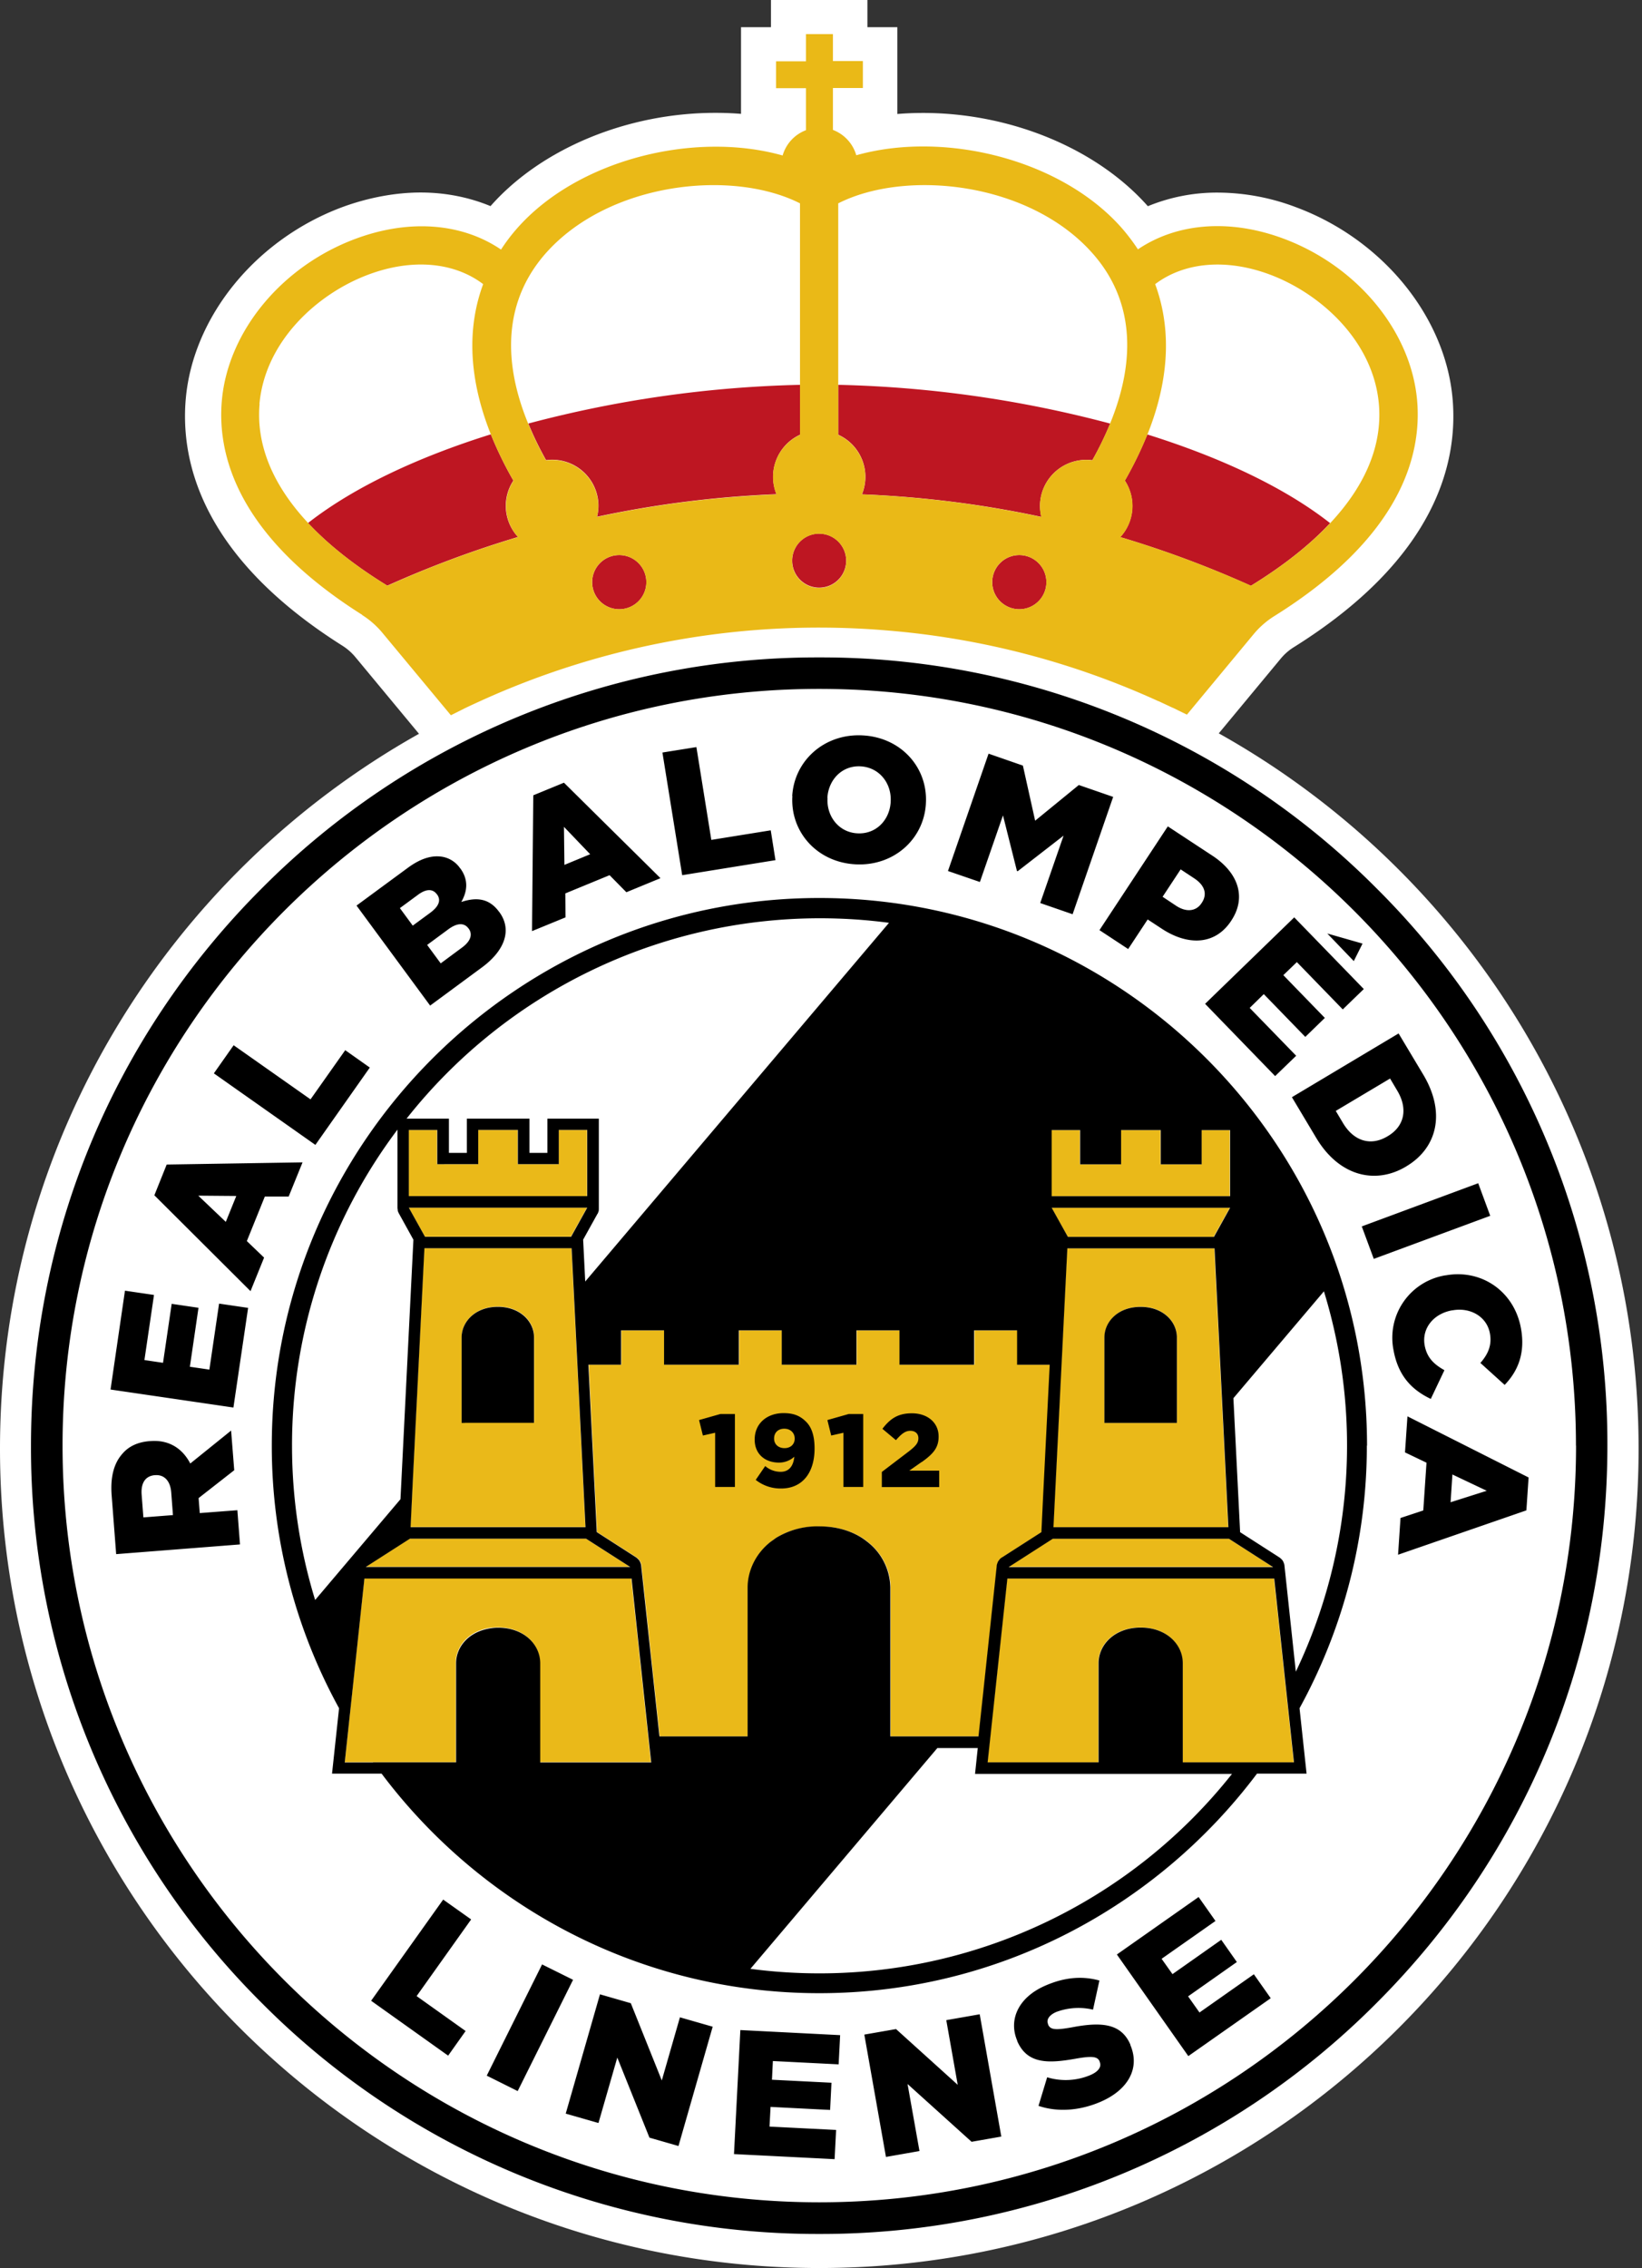 <svg xmlns="http://www.w3.org/2000/svg" width="362" height="500" fill="none"><rect width="100%" height="100%" fill="#333333" stroke="none"/><path fill="#fff" d="m268.68 161.69 13.74-16.57a12 12 0 0 1 2.78-2.42c31.24-19.52 36.29-40.57 35.04-54.8-1.6-18.14-15.47-35.12-34.48-42.2a49 49 0 0 0-17.28-3.24 40 40 0 0 0-15.42 3c-11.22-12.68-30.2-20.56-49.55-20.56q-2.9 0-5.68.23V5.99h-6.6V0h-21.26v5.99h-6.6V25.1a70 70 0 0 0-5.68-.22c-19.37 0-38.36 7.87-49.55 20.56-4.74-1.96-9.96-3-15.42-3s-11.5 1.1-17.28 3.23c-19.01 7.09-32.85 24.06-34.48 42.2-1.25 14.13 3.72 35.05 34.56 54.5q1.56 1 2.75 2.4l14.1 17C37.26 192.7 0 251.68 0 319.37 0 419.14 80.87 500 180.63 500s180.62-80.87 180.62-180.62c0-67.77-37.34-126.8-92.54-157.7z"/><path fill="#eab919" d="m219.82 345.17-4.03 37.62h-19.44v-32.8c0-6.53-5.5-13.49-15.73-13.49s-15.72 6.94-15.72 13.5v32.8h-19.45l-4.02-37.62v-.08c0-.12-.06-.28-.1-.4q0-.06-.03-.1-.09-.24-.2-.47c0-.02-.06-.07-.08-.1l-.26-.3q-.03-.06-.1-.1a3 3 0 0 0-.4-.34l-8.62-5.53-1.84-36.9h7.2v-7.57h9.48v7.57h16.47v-7.57h9.48v7.57h16.46v-7.57h9.48v7.57h16.47v-7.57h9.48v7.57h7.19l-1.84 36.9-8.62 5.53a3 3 0 0 0-.5.44 3 3 0 0 0-.34.4q-.12.24-.2.46 0 .06-.03.1-.06.2-.1.41v.08zm51.3-81.46v-14.57h-6.26v7.54h-9.03v-7.55h-8.74v7.55h-9.02v-7.55h-6.27v14.58zm14.1 124.79-4.36-40.53h-58.82l-4.36 40.53h24.47v-21.87c0-4.08 3.54-7.85 9.28-7.85s9.27 3.75 9.27 7.85v21.87zM267.7 275.18l3.06 61.48h-38.57l3.06-61.48zm-8.24 19.65c0-3.51-3.05-6.75-7.97-6.75s-7.98 3.24-7.98 6.75v18.84h15.98v-18.84zm-27.65-28.6 3.57 6.43h32.19l3.57-6.42zm-9.48 79.2h58.26l-9.73-6.25h-38.82l-9.74 6.24zm-92.92-81.74V249.1h-6.28v7.54h-9.02v-7.54h-8.74v7.54h-9.02v-7.54h-6.27v14.58zm9.48 84.26H80.33L76 388.47h24.47V366.6c0-4.07 3.54-7.85 9.28-7.85s9.27 3.75 9.27 7.85v21.87h24.47l-4.33-40.52zm-13.03-72.8h.13l3.06 61.48H90.48l3.05-61.47zm-8.1 19.66c0-3.52-3.06-6.76-7.98-6.76s-8 3.24-8 6.76v18.83h15.98zm11.67-28.6H90.09l3.57 6.42h32.2zm-.25 72.97H90.35l-9.74 6.24h58.27l-9.74-6.24z"/><path fill="#000" d="m298.48 211.9-5.86-6.1 7.77 2.22-1.94 3.88zm-13.64 29.97 23.5-14.04 5.43 9.07c5.02 8.39 3.08 16.16-3.7 20.21l-.07.05c-6.78 4.06-14.79 2.14-19.83-6.32l-5.33-8.92zm9.66 3.06 1.58 2.65c2.32 3.9 6.02 5.2 9.81 2.93l.08-.05c3.77-2.24 4.41-6.14 2.06-10.04l-1.57-2.65-11.96 7.13zm-13.38-7.7 4.64-4.48-10.25-10.55 3.11-3.04 9.15 9.43 4.31-4.18-9.15-9.43 2.98-2.88 10.12 10.43 4.64-4.49-15.34-15.8-19.65 19.06 15.47 15.96zm-178.66 76.44h15.27v-18.82c0-3.5-3.06-6.75-7.98-6.75s-7.98 3.24-7.98 6.76v18.83h.71zm251.91 5.04c0 46.42-18.07 90.05-50.9 122.88a172.6 172.6 0 0 1-122.87 50.9 172.6 172.6 0 0 1-122.87-50.9A172.6 172.6 0 0 1 6.83 318.7c0-46.4 18.07-90.04 50.9-122.87a172.6 172.6 0 0 1 122.87-50.9 172.6 172.6 0 0 1 122.87 50.9 172.6 172.6 0 0 1 50.9 122.87m-6.93 0c0-91.98-74.83-166.83-166.84-166.83-92 0-166.81 74.83-166.81 166.8 0 92 74.83 166.84 166.84 166.84 92 0 166.83-74.82 166.83-166.83zm-46.1 0c0 20.98-5.41 40.7-14.84 57.89l1.55 14.42h-10.93c-22.05 29.34-57.06 48.4-96.5 48.4-39.42 0-74.44-19.06-96.49-48.4H73.2l1.55-14.42a120 120 0 0 1-14.83-57.89c0-66.57 54.16-120.73 120.73-120.73s120.73 54.16 120.73 120.73zm-80.37 24.6 8.62-5.53.35-7.4 1.48-29.5h-7.19v-7.58h-9.48v7.57H198.3v-7.57h-9.48v7.57h-16.47v-7.57h-9.48v7.57H146.4v-7.57h-9.48v7.57h-7.2l1.84 36.9 8.62 5.54a3 3 0 0 1 .5.43q.16.15.26.3c0 .03.06.08.08.11a4 4 0 0 1 .23.56q.07.2.1.4v.08l4.03 37.62h19.44V350c0-3.67 1.74-7.5 5.1-10.12l1.17-.84a17.5 17.5 0 0 1 9.46-2.55c3.82 0 7 .97 9.46 2.55q.6.39 1.17.84a13 13 0 0 1 5.1 10.12v32.8h19.44l1.02-9.5 3-28.09v-.08q.02-.2.11-.4 0-.06.03-.1.08-.24.2-.46.02-.06.08-.1l.18-.24q0-.02.05-.07.02-.04.07-.08.19-.19.41-.33zM96.4 256.65v-7.54h-6.27v14.58h39.33V249.1h-6.27v7.54h-9.02v-7.54h-8.74v7.54zm-6.27 9.59 3.57 6.42h32.2l3.56-6.42zm3.44 8.94-2.6 52.12-.45 9.38h38.56l-2.55-51.35-.51-10.15zm45.37 70.27-9.74-6.24H90.38l-9.74 6.24zm108.22-88.77h-9.03v-7.55h-6.27v14.58h39.33v-14.57h-6.27v7.54h-9.02v-7.55h-8.74zm-11.73 16h32.2l3.56-6.42h-39.33zm45.24 72.8-9.73-6.25H232.1l-9.74 6.25h58.29m-11.11-34.39-1.78-35.88h-32.45l-3.06 61.47h38.56l-1.27-25.61zm-180-64.48h9.43v7.55h3.95v-7.55h13.81v7.55h3.95v-7.55h11.34v19.98q0 .1-.02.18v.15q-.02.12-.08.23 0 .05-.02.08l-.1.23s0 .05-.03.05v.08h-.05l-3.16 5.7.46 9.23 66.97-79.08q-7.48-1-15.24-1a116.1 116.1 0 0 0-91.14 44.2zM69.45 352.76l18.84-22.25 2.85-57.21-3.2-5.79-.09-.18-.05-.1a2 2 0 0 1-.12-.4v-.1c0-.14-.05-.26-.05-.42v-17.28a115.7 115.7 0 0 0-23.25 69.68c0 11.83 1.79 23.27 5.1 34.03zm12.82 35.76h18.28v-21.87c0-3.3 2.37-6.37 6.32-7.41.91-.23 1.88-.4 2.95-.4 5.74 0 9.28 3.74 9.28 7.84v21.87h24.47l-1.86-17.38-2.47-23.17h-58.9l-2.55 23.88-.92 8.54-.87 8.13h6.2zm189.34 2.55h-56.65l.6-5.7h-8.91l-41.21 48.67q7.48 1 15.24 1a116 116 0 0 0 90.93-43.97m13.66-2.55L280.92 348h-58.83l-4.35 40.52h24.46v-21.87c0-4.07 3.55-7.84 9.28-7.84s9.28 3.74 9.28 7.84v21.87zm6.6-103.83-19.95 23.55 1.48 29.54 8.61 5.53a3 3 0 0 1 .51.43q.15.15.26.3.02.06.07.11a4 4 0 0 1 .23.56q.07.2.1.4v.08l2.5 23.35a115.8 115.8 0 0 0 6.2-83.85m23.56 23.7 3-6.32c-2.24-1.27-3.85-2.7-4.36-5.5-.66-3.78 2.02-6.99 6.07-7.7h.08c3.92-.71 7.6 1.38 8.25 5.15.46 2.57-.45 4.56-2.11 6.45l5.35 4.84c2.88-2.98 4.59-6.93 3.6-12.44-1.46-8.16-8.67-13.12-16.55-11.72h-.07a13.94 13.94 0 0 0-11.5 16.39c1.05 5.96 4.24 8.94 8.21 10.85zM242.4 205.04l15.06-22.86 9.81 6.45c5.79 3.8 7.55 9.23 4.2 14.3l-.04.07c-3.55 5.4-9.56 5.5-15.27 1.76l-3.14-2.06-4.3 6.52-6.35-4.18zm13.91-7.34 3.01 2c2.24 1.47 4.4 1.21 5.58-.6l.05-.07c1.3-1.96.61-3.9-1.68-5.4l-2.98-1.97zM337 325.67l-.49 7.3-28.29 9.78.54-8.1 5.02-1.66.71-10.53-4.74-2.27.54-7.95L337 325.72zm-9.23 2.98-7.57-3.59-.4 6.12zm-1.88-67.8-25.67 9.52 2.65 7.16 25.67-9.5zM145.9 458.65l-6.83-17.03-6.8-1.96-7.55 26.3 7.22 2.07 4.15-14.43 7.09 17.66 6.4 1.84 7.54-26.3-7.22-2.07zm15.88 16.23L184 476l.33-6.44-14.68-.74.23-4.34 13.13.67.3-6-13.12-.66.2-4.12 14.5.73.33-6.44-22-1.12-1.4 27.34zM52.33 332.91l.58 7.57-27.3 2.14-.99-12.9c-.33-4.18.54-7.13 2.27-9.12q2.13-2.6 6.17-2.9h.07c4.18-.34 7.12 1.68 8.82 4.94l9-7.26.69 8.74-7.85 6.14v.08l.25 3.23 8.26-.63zm-14.2 1.1-.38-5c-.2-2.57-1.56-3.95-3.55-3.8h-.07c-2.14.18-3.11 1.81-2.9 4.36l.38 4.95 6.55-.51zm43.4-98.66-5.42-3.83-7.65 10.84-16.95-11.93-4.36 6.2 22.38 15.77zm13.3-13.66L78.6 199.64l11.32-8.33c2.78-2.04 5.22-2.78 7.47-2.45a6 6 0 0 1 4.02 2.52l.06.05c1.88 2.55 1.55 5.13.22 7.42 3.34-1.1 6.15-.84 8.34 2.17l.05.05c2.78 3.77 1.4 8.36-3.87 12.23zm-3.82-17.64 3.85-2.83c1.86-1.38 2.45-2.75 1.48-4.05l-.05-.05c-.9-1.2-2.34-1.2-4.15.15l-3.98 2.93 2.85 3.88zm3.17 4.28 2.98 4.05 4.71-3.49c1.86-1.37 2.4-2.88 1.45-4.18l-.05-.05c-.89-1.2-2.4-1.3-4.46.23l-4.66 3.44zm25.33 224.74-12.2 24.52 6.82 3.4 12.21-24.53zM58.37 263.82l-3.95 9.78 3.8 3.65-2.99 7.39-21.2-21.13 2.72-6.78 29.95-.48-3.06 7.54h-5.27zm-6.3-.16-8.36-.07 6.07 5.78 2.3-5.68zM97.7 418.78l-15.88 22.3 16.98 12.1 3.85-5.43-10.8-7.7 12.02-16.9-6.2-4.4zm110.92 26.58 2.52 14.25-13.6-12.29-6.99 1.22 4.77 26.97 7.39-1.3-2.63-14.78 14.12 12.74 6.55-1.15-4.76-26.96-7.4 1.3zM46.16 301.94l-4.3-.63 1.9-13-5.91-.87-1.91 13-4.1-.61 2.11-14.35-6.4-.94-3.18 21.79 27.09 3.97 3.24-21.97-6.4-.94zm124.8-112.32-1.04-6.57-13.1 2.11-3.29-20.46-7.49 1.2 4.36 27.04 20.6-3.32zm93.47 254.03-2.5-3.54 10.75-7.57-3.44-4.9-10.75 7.57-2.4-3.38 11.88-8.34-3.72-5.28-18.02 12.67 15.75 22.4 18.17-12.76-3.72-5.28-12.03 8.46zM221.1 179.68l3.1 12.34.16.05 10.12-7.85-5.15 14.86 7.14 2.47 8.94-25.87-7.57-2.62-9.63 7.87-2.7-12.15-7.57-2.63-8.95 25.87 7.04 2.42 5.12-14.78zm-46.44-4.18v-.07c.49-7.85 7.22-13.82 15.65-13.3 8.44.5 14.3 7.18 13.81 15.03v.08c-.48 7.85-7.2 13.81-15.62 13.3-8.43-.5-14.3-7.19-13.81-15.04zm7.78.41c-.26 3.95 2.4 7.55 6.52 7.8 4.18.26 7.16-2.93 7.4-6.88v-.08c.25-3.95-2.4-7.54-6.58-7.8-4.13-.25-7.12 2.94-7.37 6.89v.07zm66.77 274.85c-2.01-4.71-6.4-5.05-12.74-3.85-3.82.7-4.9.56-5.4-.58v-.08c-.41-.9.1-1.96 1.8-2.7a14 14 0 0 1 8.1-.51l1.41-6.42c-3.67-1.02-7.52-.77-11.8 1.07-6.04 2.57-8.3 7.54-6.32 12.2v.08c2.24 5.17 7 4.92 12.9 3.88 3.74-.67 4.81-.44 5.27.6v.08c.49 1.07-.23 2.17-2.11 2.96a14 14 0 0 1-9.46.46l-1.91 6.3c4.28 1.45 9.12 1.04 13.58-.85 6.12-2.6 8.87-7.39 6.68-12.54zM124.68 202.24l-7.39 3.03.28-29.94 6.76-2.78 21.28 21.05-7.52 3.1-3.7-3.76-9.76 4.02zm-.25-11.57 5.68-2.35-5.78-6.04zm53.24 122.72c1.17 1.14 1.91 2.95 1.91 5.91v.05c0 5.23-2.6 8.8-7.39 8.8a8.8 8.8 0 0 1-5.58-1.9l2.09-3.05a5.2 5.2 0 0 0 3.41 1.27c1.84 0 2.8-1.27 3.01-3.33a5 5 0 0 1-3.39 1.3c-3.1 0-5.35-1.92-5.35-5.05v-.05c0-3.54 2.73-5.81 6.37-5.81 2.32 0 3.7.66 4.92 1.86m-2.47 3.74c0-1.22-.9-2.16-2.3-2.16s-2.24.91-2.24 2.14v.05c0 1.2.9 2.09 2.3 2.09s2.24-.92 2.24-2.06zm7.21-4.07.84 3.41 2.7-.61v11.95h4.36v-16.08h-3.21zm-28.29 0 .84 3.41 2.7-.61v11.95h4.36v-16.08h-3.21zm49.11 9.25c2.37-1.71 3.7-3.04 3.7-5.58v-.06c0-3-2.4-5.1-5.89-5.1-3.1 0-4.79 1.2-6.5 3.42l2.98 2.5c1.25-1.43 2.1-2.06 3.16-2.06 1.07 0 1.79.6 1.79 1.63s-.56 1.7-2.07 2.88l-5.99 4.56v3.34h12.65v-3.62h-6.6l2.72-1.91zm48.22-34.2c-4.94 0-7.97 3.23-7.97 6.75v18.83h15.98v-18.83c0-3.52-3.06-6.75-7.98-6.75z"/><path fill="#be1622" d="M116.45 93.38a255 255 0 0 1 59.94-8.54v10.99a10.2 10.2 0 0 0-5.2 13.12q-20.11.81-39.56 4.97.29-1.13.31-2.4a10.2 10.2 0 0 0-11.55-10.08 73 73 0 0 1-3.92-8.08zM85.4 129.11q14.11-6.34 28.8-10.73a10.1 10.1 0 0 1-1.02-12.43 82 82 0 0 1-4.97-10.2c-16.03 5.02-30.17 11.62-40.3 19.55q6.73 7.2 17.47 13.81zm99.43-33.26a10.2 10.2 0 0 1 5.2 13.13q20.11.8 39.55 4.97-.28-1.15-.3-2.4a10.2 10.2 0 0 1 11.54-10.09 73 73 0 0 0 3.93-8.08 255 255 0 0 0-59.95-8.54v10.99zM248 105.97a10.2 10.2 0 0 1-1.02 12.44q14.68 4.37 28.8 10.73 10.73-6.61 17.46-13.81c-10.1-7.93-24.27-14.53-40.3-19.55a83 83 0 0 1-4.97 10.2zm-67.39 11.67a5.95 5.95 0 1 0-.02 11.91 5.95 5.95 0 0 0 .02-11.9m-44.1 4.72a5.97 5.97 0 1 0 .02 11.94 5.97 5.97 0 0 0-.01-11.94m88.2 0a5.97 5.97 0 1 0 0 11.94 5.97 5.97 0 0 0 0-11.94"/><path fill="#eab917" d="M79.8 135.56a19 19 0 0 1 4.53 3.98l15.07 18.14 3.06-1.53.1-.05q1.57-.75 3.16-1.47a180 180 0 0 1 89.74-15.65 179 179 0 0 1 59.92 15.6h.05l3.1 1.45.08.02 3.06 1.5 14.7-17.73a19 19 0 0 1 4.62-4.03c27.8-17.38 32.5-35.35 31.43-47.53-1.35-15.27-13.2-29.6-29.47-35.66-11.82-4.4-23.47-3.46-32.08 2.37a45 45 0 0 0-3.57-4.71c-13.36-15.14-39.07-21.51-58.52-16.03a8.5 8.5 0 0 0-5.15-5.59V19.4h6.6v-5.94h-6.6V7.52h-5.94v5.99h-6.6v5.93h6.6v9.26c-2.5.94-4.4 3-5.15 5.58-19.44-5.48-45.16.89-58.51 16.03a39 39 0 0 0-3.57 4.71c-8.62-5.86-20.26-6.78-32.09-2.37-16.29 6.07-28.11 20.42-29.46 35.66-1.07 12.1 3.57 29.97 30.96 47.25zm56.7-1.25a5.97 5.97 0 1 1 .02-11.94 5.97 5.97 0 0 1-.01 11.94m88.2 0a5.97 5.97 0 1 1 0-11.94 5.97 5.97 0 0 1 0 11.94m28.26-38.53c5.55-13.92 4.74-24.9 1.7-33.14 6.43-4.86 15.68-5.7 25.29-2.11 11.06 4.13 22.78 14.55 24.03 28.52.79 9-2.88 17.89-10.73 26.28q-6.73 7.2-17.46 13.8-14.1-6.33-28.8-10.72a10.1 10.1 0 0 0 1-12.44 83 83 0 0 0 4.97-10.2m-68.17-10.9V44.83c14.99-7.6 42.21-4.7 56.1 11.06 8.7 9.84 9.89 22.73 3.82 37.52a75 75 0 0 1-3.92 8.08q-.67-.1-1.35-.1a10.2 10.2 0 0 0-9.9 12.58A233 233 0 0 0 190 109q.75-1.81.77-3.84c0-4.1-2.45-7.68-5.97-9.28zm-4.2 32.8a5.97 5.97 0 1 1-.02 11.94 5.97 5.97 0 0 1 .02-11.94m-60.33-61.78c13.9-15.75 41.11-18.66 56.1-11.06v51.05a10.2 10.2 0 0 0-5.2 13.12q-20.12.81-39.56 4.97.29-1.13.3-2.4a10.2 10.2 0 0 0-11.54-10.08 73 73 0 0 1-3.92-8.08c-6.07-14.76-4.84-27.66 3.82-37.52M57.2 89.05c1.25-13.97 12.95-24.4 24.04-28.52 9.63-3.6 18.88-2.75 25.28 2.11-3.06 8.24-3.85 19.22 1.7 33.14a83 83 0 0 0 4.98 10.2 10.2 10.2 0 0 0 1.02 12.43q-14.7 4.37-28.8 10.73-10.75-6.62-17.46-13.81c-7.85-8.39-11.52-17.29-10.73-26.28z"/></svg>